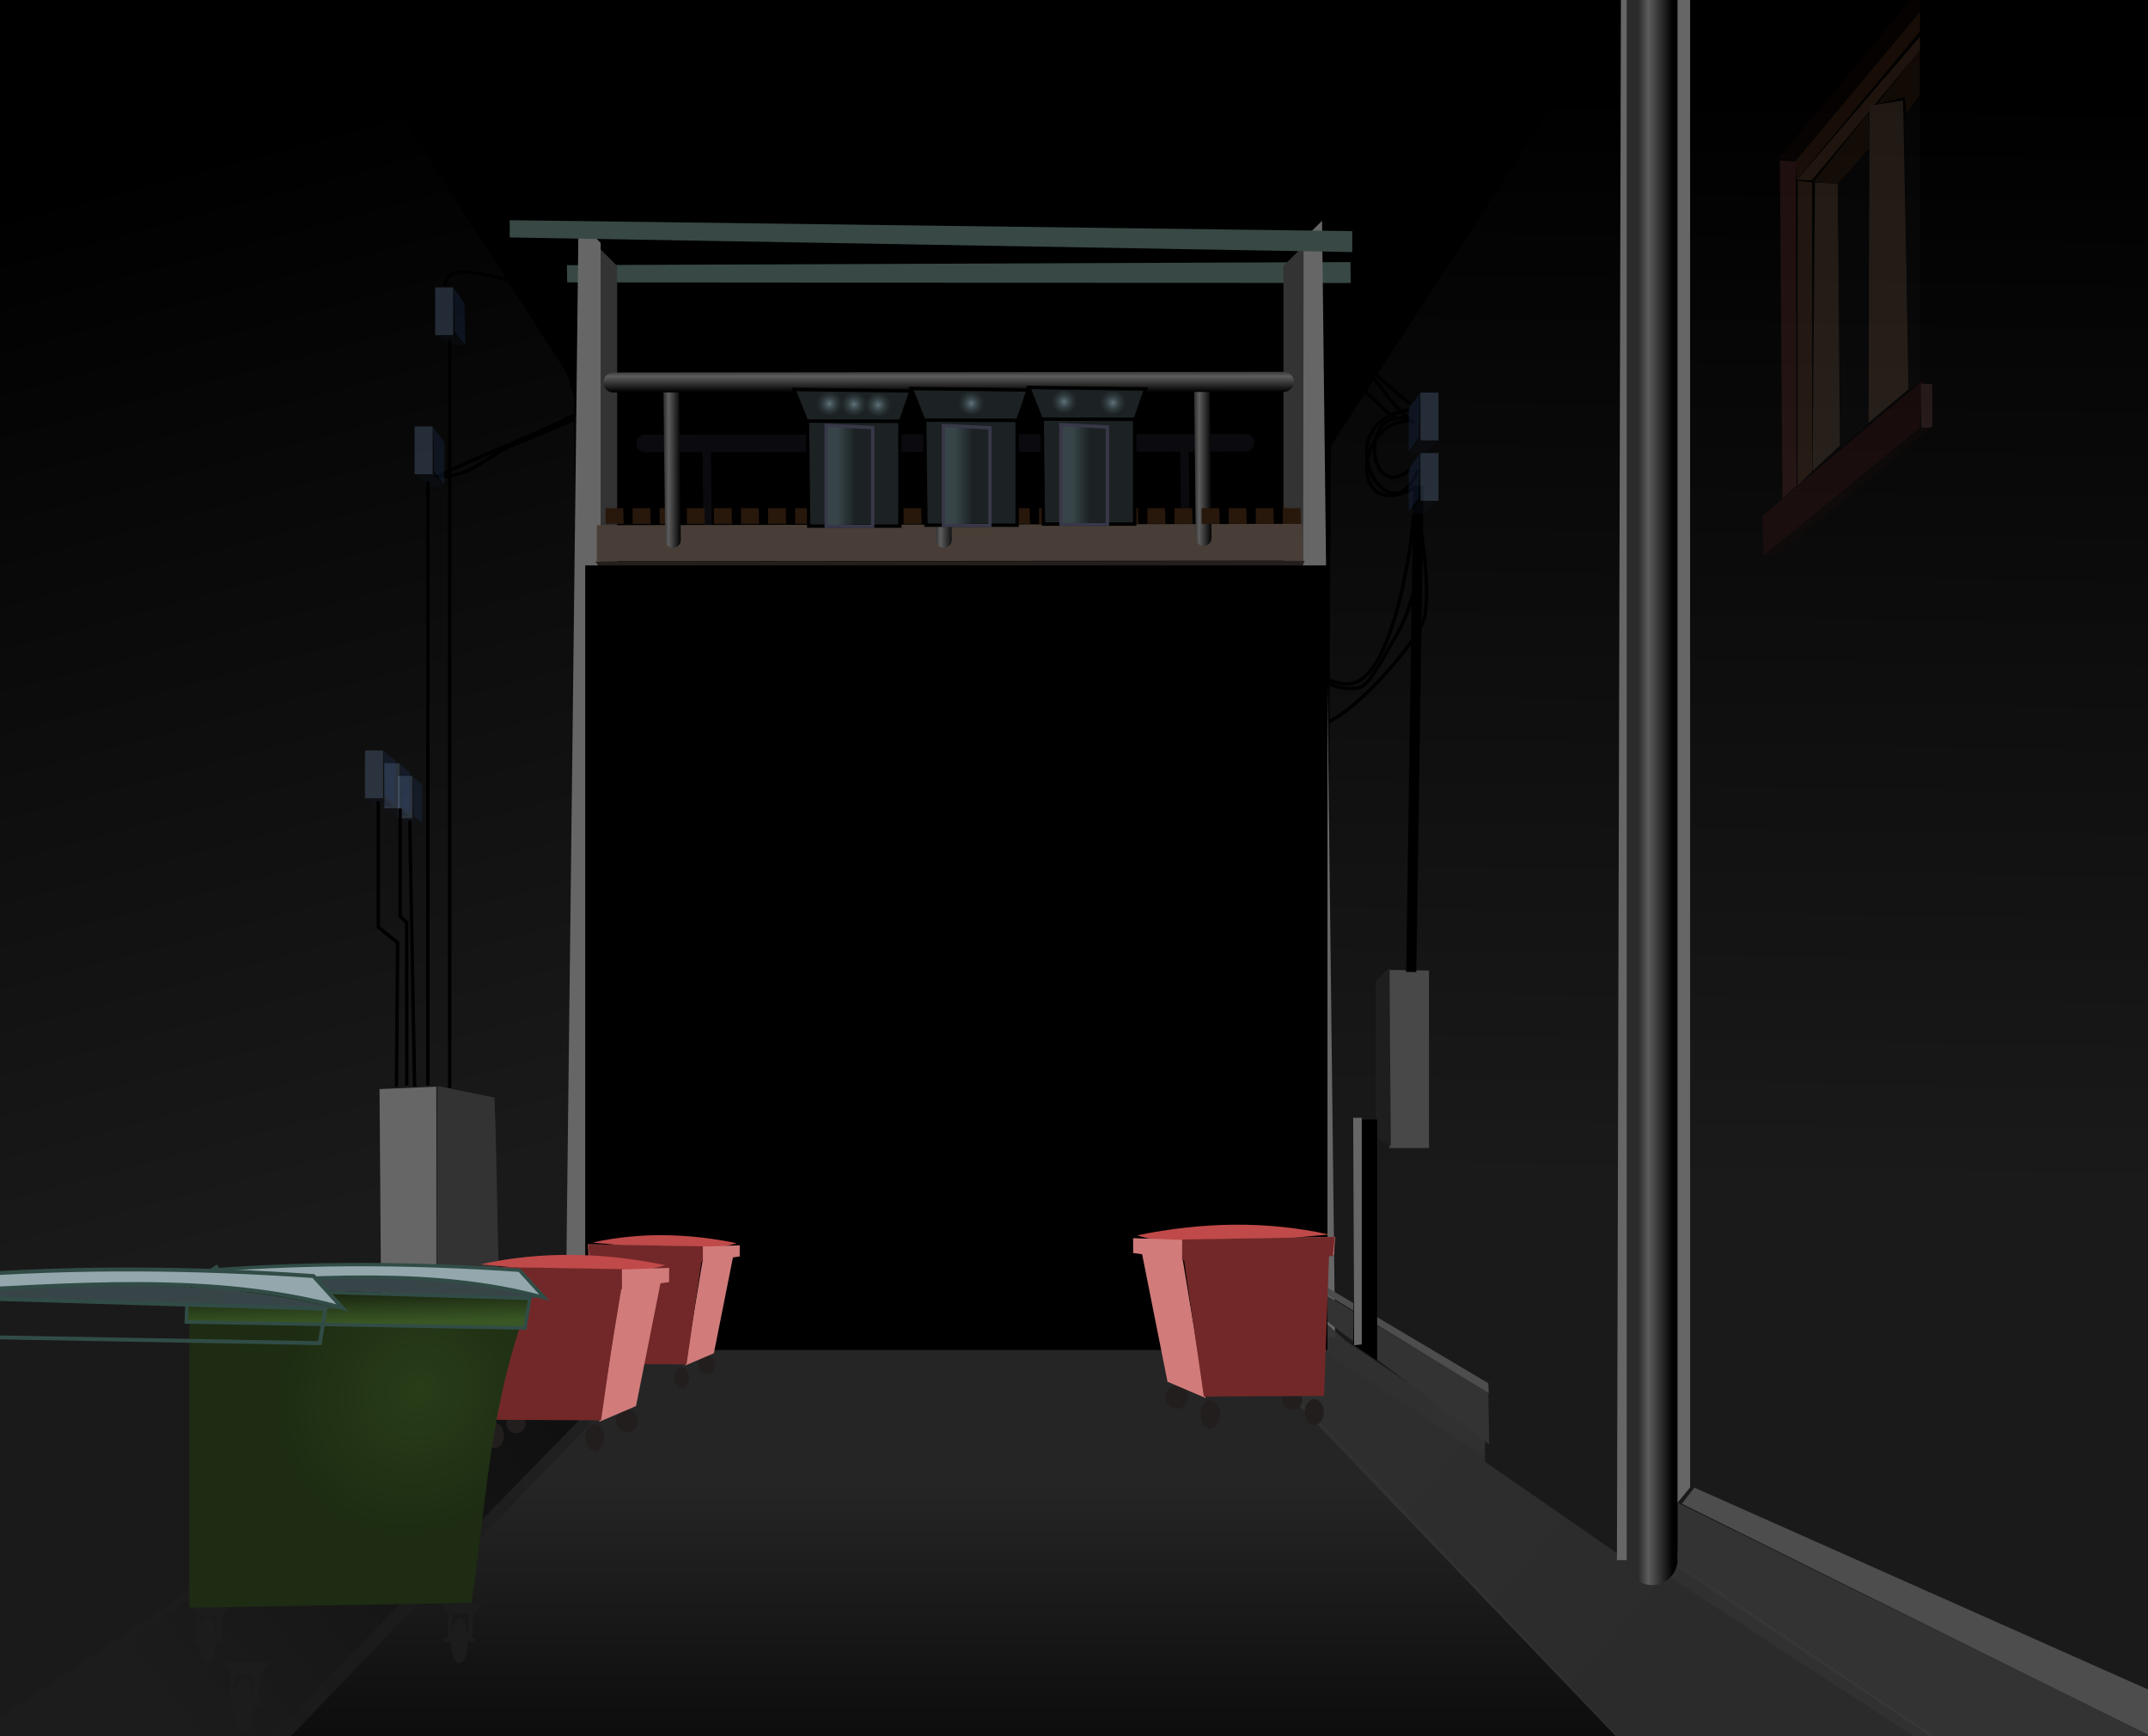 <svg xmlns="http://www.w3.org/2000/svg" xmlns:xlink="http://www.w3.org/1999/xlink" viewBox="0 0 634.29 512.86"><defs><linearGradient id="b"><stop offset="0" stop-color="#2b2b2b"/><stop offset=".289" stop-color="#5d5d5d"/><stop offset="1" stop-color="#020202"/></linearGradient><linearGradient id="q" y2="506.88" gradientUnits="userSpaceOnUse" x2="292.94" y1="716.99" x1="21.213"><stop offset="0" stop-color="#1c1c1c"/><stop offset="1" stop-color="#1c1c1c" stop-opacity="0"/></linearGradient><linearGradient id="r" y2="627.09" gradientUnits="userSpaceOnUse" x2="379.82" y1="709.92" x1="479.82"><stop offset="0" stop-color="#373737" stop-opacity=".774"/><stop offset="1" stop-color="#323232" stop-opacity=".925"/></linearGradient><linearGradient id="a"><stop offset="0" stop-color="#5f747b"/><stop offset="1" stop-color="#1c2224" stop-opacity="0"/></linearGradient><linearGradient id="n" y2="351.79" gradientUnits="userSpaceOnUse" x2="229.27" y1="351.79" x1="224.24"><stop offset="0" stop-color="#374548"/><stop offset="1" stop-color="#374548" stop-opacity="0"/></linearGradient><linearGradient id="t" y2="433.14" xlink:href="#b" gradientUnits="userSpaceOnUse" x2="470.73" y1="433.14" x1="460.58"/><linearGradient id="j" y2="352.68" xlink:href="#b" gradientUnits="userSpaceOnUse" x2="177.84" y1="352.68" x1="172.71"/><linearGradient id="k" y2="353.08" xlink:href="#b" gradientUnits="userSpaceOnUse" x2="258.57" y1="353.08" x1="252.86"/><linearGradient id="l" y2="352.12" xlink:href="#b" gradientUnits="userSpaceOnUse" x2="334.54" y1="352.12" x1="329.41"/><linearGradient id="m" y2="330.54" xlink:href="#b" gradientUnits="userSpaceOnUse" x2="255.32" y1="324.11" x1="255.32"/><linearGradient id="f" y2="312.88" gradientUnits="userSpaceOnUse" y1="55.308" gradientTransform="matrix(1 0 0 .87 3.03 95.475)" x2="268.7" x1="268.7"><stop offset="0"/><stop offset="1"/></linearGradient><linearGradient id="i" y2="766.49" gradientUnits="userSpaceOnUse" x2="259.61" y1="653.31" x1="259.61"><stop offset="0" stop-color="#252525"/><stop offset="1" stop-color="#252525" stop-opacity="0"/></linearGradient><linearGradient id="c"><stop offset="0" stop-color="#293d19"/><stop offset="1" stop-color="#1d2c12"/></linearGradient><linearGradient id="w" y2="599.76" xlink:href="#d" gradientUnits="userSpaceOnUse" x2="30.7" y1="586.78" x1="30.722"/><linearGradient id="d"><stop offset="0" stop-color="#0b1007"/><stop offset="1" stop-color="#395624"/></linearGradient><linearGradient id="s" y2="571.53" gradientUnits="userSpaceOnUse" x2="433.36" y1="641.23" x1="431.34"><stop offset="0" stop-color="#1a1a1a"/><stop offset="1" stop-color="#1a1a1a" stop-opacity="0"/></linearGradient><linearGradient id="h" y2="241.21" gradientUnits="userSpaceOnUse" x2="481.84" y1="565.47" x1="476.79"><stop offset="0" stop-color="#1a1a1a"/><stop offset="1" stop-color="#1a1a1a" stop-opacity="0"/></linearGradient><linearGradient id="g" y2="256.36" gradientUnits="userSpaceOnUse" x2="47.477" y1="560.62" x1="129"><stop offset="0" stop-color="#1a1a1a"/><stop offset="1" stop-color="#1a1a1a" stop-opacity="0"/></linearGradient><radialGradient id="p" gradientUnits="userSpaceOnUse" cy="333.78" cx="222.13" gradientTransform="matrix(1 0 0 .711 0 96.518)" r="2.953"><stop offset="0" stop-color="#5f747b"/><stop offset="1" stop-color="#1c2224" stop-opacity="0"/></radialGradient><radialGradient id="o" xlink:href="#a" gradientUnits="userSpaceOnUse" cy="333.78" cx="222.13" gradientTransform="matrix(1 0 0 .711 0 96.518)" r="2.953"/><radialGradient id="v" xlink:href="#c" gradientUnits="userSpaceOnUse" cy="693.37" cx="81.828" gradientTransform="matrix(-.621 -.543 .584 -.668 -302.65 1127.9)" r="48.991"/><clipPath id="e" clipPathUnits="userSpaceOnUse"><path color="#000" d="M-23.205 214.81h634.29v512.86h-634.29z"/></clipPath><filter id="u" height="1.284" width="1.247" color-interpolation-filters="sRGB" y="-.142" x="-.123"><feGaussianBlur stdDeviation="12.709"/></filter></defs><g clip-path="url(#e)" transform="translate(23.205 -214.81)"><path color="#000" fill="url(#f)" d="M-156.57-29.511h830.35v838.43h-830.35z"/><path d="M-157.91 817.02L147.8 608.45l-1.429-280-305.71-475.71z" fill="url(#g)"/><path d="M674.1 813.99L368.39 614.4l1.429-267.95 304.19-468.24z" fill="url(#h)"/><path d="M568.98 848.27H-60.39l243.98-250.78h147.66z" fill="url(#i)"/><path d="M148.29 213.13c37.352 45.34 65.998 102.83 114.67 131.32M136.61 212.73c22.552 12.369 10.634 49.667 35.048 60.653 20.069 9.031 136.53-24.888 111.16 32.193-2.538 5.71-16.775 20.472-22.048 30.788" stroke="#000" fill="none"/><path d="M108.23 299.46c.145-12.706 34.714 7.992 43.837-1.13 5.61-5.612 10.065-13.279 16.821-18.008 7.22-5.053 23.881-8.045 32.588-8.916 16.675-1.667 34.927 6.156 49.981 2.811 2.044-.454 5.417-1.518 6.193-.483 3.753 5.005 3.733 25.68 3.733 34.653 0 8.529 4.86 17.84 2.503 26.176" stroke="#000" fill="none"/><path d="M226.34 334.39c4.603-12.02 26.09-47.113 12.473-59.028-2.643-2.313-8.03-1.314-11.287-1.889-8.48-1.496-19.653-1.263-27.45 2.636-10.035 5.017-11.801 23.027-17.392 31.974-15.616 24.986-51.478 35.224-76.464 47.3 8.543 1.023 15.171-6.402 22.663-9.398 19.985-7.994 42.447-17.912 58.852-31.974 8.247-7.069 17.569-21.828 28.109-25.342 3.709-1.236 9.884-12.912 14.493-11.375 11.863 3.954 23.731 26.243 30.788 36.014 5.814 8.05 15.941 11.098 22.838 17.612M139.12 284.8c-2.707 8.122 5.706 49.857 13.086 57.671M354.23 428.2c-8.363-37.854-20.135-75.411-26.132-113.8-2.245-14.368-3.146-29.406-6.676-43.524-1.791-7.167-2.426-49.312-3.428-56.465M393.15 334.08c-30.78-25.09-93.02-90.35-114.71-119.86M388.97 338.91c-29.18-26.54-82.39-88.22-93.96-125.81" stroke="#000" fill="none"/><path d="M308.62 214.29c6.552 29.951 31.87 70.537 47.155 86.721 6.865 7.27 15.472 12.872 22.355 20.247 5.71 6.118 9.447 13.648 16.25 18.358M393.28 353.32c-12.102 10.884-16.207-18.535.088-14.801M394.73 358.81c-20.126 11.149-17.812-20.862-1.01-19.544M393.06 335.84c-25.644 3.839-5.927 39.356 2.547 17.7" stroke="#000" fill="none"/><path d="M395.34 361.71c.944 11.491 3.857 23.506 2.196 35.136-.866 6.065-23.479 33.163-33.423 32.501-5.703-.38-71.938-46.132-78.748-52.748" stroke="#000" fill="none"/><path d="M394.81 371.28c1.82 10.938-.538 23.176-6.5 32.544-1.728 2.716-6.812 13.287-10.058 14.098-15.975 3.994-67.434-39.157-73.126-54.021" stroke="#000" fill="none"/><path d="M394.55 361.53c.18 9.579-5.759 53.019-18.622 55.163-17.216 2.87-73.691-52.774-78.089-65.967" stroke="#000" fill="none"/><path d="M144.2 293.13l.079 5.092 231.39.178-.096-6.18z" fill="#374845"/><path d="M153.54 610.93l5.49-6.193v-311.39l-5.951-5.95z" fill="#333"/><path d="M371.03 609.74l-10.365 1.01V286.53l6.522-6.522z" fill="#666"/><path d="M361.28 610.93l-5.49-6.193v-311.39l5.951-5.95z" fill="#333"/><path d="M143.79 609.74l10.365 1.01V286.53l-6.522-6.522z" fill="#666"/><path d="M127.31 279.85v5.093l248.79 4.317v-6.18z" fill="#374845"/><path d="M160.82 364.91h-5.205v4.633h5.337z" fill="#28170b"/><g stroke="#0a0a0f" stroke-linecap="round" fill="none"><path d="M167.31 345.78l177.27-.198" stroke-width="5.232"/><path d="M185.48 347.74l.272 23.314M252.57 348.49l.272 23.314M326.57 348.49l.272 23.314" stroke-width="2.495"/></g><path d="M152.6 380.65l209.5-.146-5.56 9.629H159.41z" fill="#241f1c"/><path d="M168.82 364.91h-5.205v4.633h5.337z" fill="#28170b"/><path d="M153.04 380.57v-10.629l208.31-.404.264 10.857z" fill="#483e37"/><path d="M176.82 364.91h-5.205v4.633h5.337z" fill="#28170b"/><g stroke="#161720" stroke-linecap="round" fill="none"><path d="M175.02 331.05l.505 43.25" stroke="url(#j)" stroke-width="4.628"/><path d="M255.02 331.05l.505 43.25" color="#000" stroke="url(#k)" stroke-width="4.628"/><path d="M331.72 330.49l.505 43.25" stroke="url(#l)" stroke-width="4.628"/><path d="M157.93 327.78l197.99-.198" stroke="url(#m)" stroke-width="5.928"/></g><path d="M184.82 364.91h-5.205v4.633h5.337zM192.82 364.91h-5.205v4.633h5.337zM200.82 364.91h-5.205v4.633h5.337zM208.82 364.91h-5.205v4.633h5.337zM216.82 364.91h-5.205v4.633h5.337zM224.82 364.91h-5.205v4.633h5.337zM232.82 364.91h-5.205v4.633h5.337zM240.82 364.91h-5.205v4.633h5.337zM248.82 364.91h-5.205v4.633h5.337zM256.82 364.91h-5.205v4.633h5.337zM264.82 364.91h-5.205v4.633h5.337zM272.82 364.91h-5.205v4.633h5.337zM280.82 364.91h-5.205v4.633h5.337zM288.82 364.91h-5.205v4.633h5.337zM296.82 364.91h-5.205v4.633h5.337zM304.82 364.91h-5.205v4.633h5.337zM312.82 364.91h-5.205v4.633h5.337zM320.82 364.91h-5.205v4.633h5.337zM328.82 364.91h-5.205v4.633h5.337zM336.82 364.91h-5.205v4.633h5.337zM344.82 364.91h-5.205v4.633h5.337zM352.82 364.91h-5.205v4.633h5.337zM360.82 364.91h-5.205v4.633h5.337z" fill="#28170b"/><g fill="#1c2224"><path d="M280.547 329.26l3.768 9.44h27.697l3.124-9.005z" stroke="#000" stroke-width="1.018"/><path d="M284.547 338.6l.373 31.025h26.925v-30.932z" stroke="#000"/><path d="M220.76 340.84v29.443h13.727v-28.77z" stroke-width=".977" color="#000" stroke="#383849" fill="url(#n)" transform="translate(69.317 -.59)"/><path d="M224.58 333.78c0 .883-1.098 1.6-2.453 1.6s-2.454-.717-2.454-1.6c0-.883 1.099-1.6 2.454-1.6s2.453.717 2.453 1.6z" transform="matrix(1.512 0 0 2.11 -44.823 -370.94)" color="#000" fill="url(#o)"/><path d="M224.58 333.78c0 .883-1.098 1.6-2.453 1.6s-2.454-.717-2.454-1.6c0-.883 1.099-1.6 2.454-1.6s2.453.717 2.453 1.6z" transform="matrix(1.512 0 0 2.11 -37.553 -370.75)" color="#000" fill="url(#o)"/><path d="M224.58 333.78c0 .883-1.098 1.6-2.453 1.6s-2.454-.717-2.454-1.6c0-.883 1.099-1.6 2.454-1.6s2.453.717 2.453 1.6z" transform="matrix(1.512 0 0 2.11 -30.442 -370.59)" color="#000" fill="url(#o)"/></g><g fill="#1c2224"><path d="M245.857 329.57l3.768 9.442h27.697l3.124-9.007z" stroke="#000" stroke-width="1.018"/><path d="M249.857 338.91l.373 31.025h26.925v-30.932z" stroke="#000"/><path d="M220.76 340.78v29.505h13.727v-28.831z" stroke-width=".977" color="#000" stroke="#383849" fill="url(#n)" transform="translate(34.627 -.28)"/><path d="M224.58 333.78c0 .883-1.098 1.6-2.453 1.6s-2.454-.717-2.454-1.6c0-.883 1.099-1.6 2.454-1.6s2.453.717 2.453 1.6z" transform="matrix(1.512 0 0 2.11 -79.513 -370.63)" color="#000" fill="url(#o)"/><path d="M224.58 333.78c0 .883-1.098 1.6-2.453 1.6s-2.454-.717-2.454-1.6c0-.883 1.099-1.6 2.454-1.6s2.453.717 2.453 1.6z" transform="matrix(1.512 0 0 2.11 -72.243 -370.44)" color="#000" fill="url(#o)"/><path d="M224.58 333.78c0 .883-1.098 1.6-2.453 1.6s-2.454-.717-2.454-1.6c0-.883 1.099-1.6 2.454-1.6s2.453.717 2.453 1.6z" transform="matrix(1.512 0 0 2.11 -65.132 -370.28)" color="#000" fill="url(#o)"/></g><g fill="#1c2224"><path d="M211.23 329.85l3.768 9.441h27.697l3.124-9.006z" stroke="#000" stroke-width="1.018"/><path d="M215.23 339.19l.373 31.025h26.925v-30.932z" stroke="#000"/><path d="M220.76 340.44v29.841h13.727v-29.16z" stroke="#383849" stroke-width=".977" fill="url(#n)"/><path d="M224.58 333.78c0 .883-1.098 1.6-2.453 1.6s-2.454-.717-2.454-1.6c0-.883 1.099-1.6 2.454-1.6s2.453.717 2.453 1.6z" transform="matrix(1.512 0 0 2.11 -114.14 -370.35)" color="#000" fill="url(#p)"/><path d="M224.58 333.78c0 .883-1.098 1.6-2.453 1.6s-2.454-.717-2.454-1.6c0-.883 1.099-1.6 2.454-1.6s2.453.717 2.453 1.6z" transform="matrix(1.512 0 0 2.11 -106.87 -370.16)" color="#000" fill="url(#p)"/><path d="M224.58 333.78c0 .883-1.098 1.6-2.453 1.6s-2.454-.717-2.454-1.6c0-.883 1.099-1.6 2.454-1.6s2.453.717 2.453 1.6z" transform="matrix(1.512 0 0 2.11 -99.759 -370)" color="#000" fill="url(#p)"/></g><path d="M-214.6 850.55l161.36-1.757 240.5-251.31-30.392.352-14.401 13.05z" fill="url(#q)"/><path d="M733.72 768.4l-.088 19.676-260.18-129.12 3.69-4.743z" fill="#4d4d4d"/><path d="M734.07 787.81L472.22 658.69v18.973l259.74 174.33z" fill="#333"/><path d="M731.26 850.55l-161.36-1.757-240.5-251.31 30.392.352 14.401 13.05z" fill="url(#r)"/><path d="M415.3 646.57V275.43l40.143-62.5-.461 461.11z" fill="url(#s)"/><path d="M454.26 675.63h17.919l-.483-16.441 4.172-5.025v-440.15h-20.423z" fill="#666"/><path d="M464.65 675.49v-465.9l-.447 1.667.447 2.374" stroke="url(#t)" stroke-linecap="round" stroke-width="15" fill="#333"/><g opacity=".142"><path d="M544.67 327.11l-1.087 15.714-45.994 35.901-.373-11.584z" fill="#782121"/><path d="M543.99 328.15l3.385.109.031 12.64-3.26.9z" fill="#de8787"/><path d="M546.93 341.31l-45.109 37.36-4.037.031 46.056-37.655z" fill="#280b0b"/><path d="M502.38 262.21l.776 99.752 4.162-3.571-.249-95.901z" fill="#d35f5f"/><path d="M501.88 261.59l41.863-50.155v6.584l-36.832 44.068z" fill="#280b0b"/><path d="M506.97 262.36l.373 5.497 36.398-43.758v-5.808z" fill="#a05a2c"/><path d="M507.44 267.89l4.348.186 31.957-38.385.03-4.1zM511.88 268.7v85.342l-4.24 4.24v-90.017z" fill="#d38d5f"/><path d="M538.77 244.47l-9.969 1.553-.248 93.665 11.894-9.97zM519.49 268.57l-6.74.28-.713 85.092 8.074-7.546z" fill="#deaa87"/><path d="M519.77 269.29l9.1-10.776-.28-10.559-16.335 20.683zM531.04 245.56l8.168-2.019.528 5.094 4.006-5.932v-13.168z" fill="#784421"/><path d="M543.74 242.98v84.752l-3.41 2.31-1.21-79.888zM520.51 346.9l7.981-7.174v-80.31l-9.006 9.471z" fill="#241c1c"/></g><path d="M398.77 501.48v52.422h-11.677v-52.609z" fill="#484848"/><path d="M387.5 553.25l-4.434-2.56v-46.135l4.018-4.019z" fill="#1e1e1e"/><path d="M393.52 501.91l2.15-143.63" stroke="#000" stroke-width="3"/><g opacity=".23"><path d="M94.297 443.99h4.285v12.5h-4.285z" fill="#87aade"/><path d="M98.939 455.78l2.5 2.142v-11.259l-2.731-2.458z" fill="#214478"/><path d="M94.802 456.58l2.223 1.91 3.866.021-1.973-1.973z" fill="#0b1728"/></g><g opacity=".23"><path d="M90.285 440.233h4.551v13.313h-4.551z" fill="#87aade"/><path d="M95.214 452.79l2.655 2.283V443.08l-2.9-2.619z" fill="#214478"/><path d="M90.82 453.642l2.363 2.035 4.105.023-2.096-2.102z" fill="#0b1728"/></g><g opacity=".23"><path d="M84.571 436.477h5.35v14.128h-5.35z" fill="#87aade"/><path d="M90.365 449.803l3.12 2.421V439.5l-3.408-2.778z" fill="#214478"/><path d="M85.202 450.707l2.775 2.158 4.825.025-2.463-2.23z" fill="#0b1728"/></g><g><path d="M416.288 626.03l-55.306-33.084-1.01 5.556 56.568 42.931z" fill="#333"/><path d="M416.288 623.37l.126 2.904-55.937-34.093.757-1.516z" fill="#4d4d4d"/></g><g><path d="M383.458 545.49h-6.819l-.252 66.417 7.07 4.799z"/><path d="M376.388 544.98l.252 67.174 2.273-.252v-66.923z" fill="#666"/></g><path d="M88.868 536.49l16.786-.714v97.143H89.583z" fill="#666"/><path d="M105.97 535.59l16.829 3.402c1.186 27.282.528 63.79 3.571 81.786-6.904 2.49-13.81 7.544-20.714 11.786z" fill="#333"/><path d="M88.51 451.49v37.143l5.714 4.643-.357 42.5M97.796 457.2l1.429 78.571M94.939 453.63v31.786l1.964 1.964v48.036" stroke="#000" fill="none"/><g opacity=".23"><path d="M99.214 340.761h5.35v14.128h-5.35z" fill="#87aade"/><path d="M105.008 354.087l2.994 3.937v-12.599l-3.282-4.42z" fill="#214478"/><path d="M99.845 354.99l3.154 3.675 4.824.024-2.841-3.745z" fill="#0b1728"/></g><path d="M103.15 356.99v178.43" stroke="#000" stroke-width=".993" fill="none"/><g opacity=".23"><path d="M105.285 299.691h5.35v14.128h-5.35z" fill="#87aade"/><path d="M111.08 313.017l3.12 3.81-.253-12.346-3.156-4.546z" fill="#214478"/><path d="M105.916 313.92l3.28 2.79 4.825.025-2.968-2.861z" fill="#0b1728"/></g><path d="M109.58 315.42v220.71" stroke="#000" fill="none"/><g opacity=".23"><path d="M401.578 348.621h-5.35v14.128h5.35z" fill="#87aade"/><path d="M395.784 361.947l-2.994 3.937v-12.599l3.282-4.42z" fill="#214478"/><path d="M400.947 362.85l-3.154 3.675-4.824.024 2.841-3.745z" fill="#0b1728"/></g><g opacity=".23"><path d="M401.578 330.761h-5.35v14.128h5.35z" fill="#87aade"/><path d="M395.784 344.087l-2.994 3.937v-12.599l3.282-4.42z" fill="#214478"/><path d="M400.947 344.99l-3.154 3.675-4.824.024 2.841-3.745z" fill="#0b1728"/></g><path transform="matrix(.886 0 0 1.077 31.371 -36.8)" color="#000" filter="url(#u)" d="M133.45 388.69h247.38v215.16H133.45z"/><g><path d="M188.093 617.947c0 1.435-1.146 2.599-2.561 2.599s-2.562-1.164-2.562-2.6 1.147-2.598 2.562-2.598 2.561 1.163 2.561 2.599z" color="#000" fill="#231e1e"/><path d="M184.385 586.397l-5.248 31.74 8.462-3.619 5.839-29.348z" color="#000" fill="#d17b7b"/><path d="M151.755 581.817c14.019-3.101 28.227-2.755 42.578.187-10.287 3.53-30.582.845-42.578-.187z" fill="#c04949"/><path d="M150.375 582.327l.28 4.022 33.432 1.087 11.134-1.506.015-3.292-11.693.404z" fill="#d17b7b"/><path d="M150.455 582.347l.42 4.27 33.493.932-.03-4.612z" fill="#722828"/><path d="M162.119 618.546c0 1.243-.994 2.252-2.22 2.252s-2.22-1.009-2.22-2.252.995-2.252 2.22-2.252 2.22 1.008 2.22 2.252z" color="#000" fill="#231e1e"/><path d="M151.715 586.197l1.118 31.475 26.693.14 4.503-31.07z" color="#000" fill="#722828"/><path d="M180.27 621.74c0 1.723-.973 3.12-2.174 3.12s-2.174-1.397-2.174-3.12.974-3.121 2.174-3.121 2.174 1.397 2.174 3.12zM157.13 621.267c0 1.593-.952 2.885-2.126 2.885s-2.126-1.292-2.126-2.885.952-2.885 2.126-2.885 2.126 1.292 2.126 2.885z" color="#000" fill="#231e1e"/></g><g><path d="M165.246 634.506c0 1.838-1.469 3.328-3.28 3.328s-3.28-1.49-3.28-3.328 1.469-3.328 3.28-3.328 3.28 1.49 3.28 3.328z" color="#000" fill="#231e1e"/><path d="M160.497 594.11l-6.72 40.639 10.836-4.633 7.475-37.577z" color="#000" fill="#d17b7b"/><path d="M118.718 588.246c17.95-3.971 36.142-3.528 54.517.238-13.172 4.52-39.157 1.082-54.517-.238z" fill="#c04949"/><path d="M116.95 588.899l.359 5.15 42.806 1.39 14.256-1.928.02-4.215-14.972.517z" fill="#d17b7b"/><path d="M117.053 588.924l.537 5.468 42.886 1.193-.04-5.905z" fill="#722828"/><path d="M131.987 635.273c0 1.592-1.272 2.883-2.841 2.883s-2.842-1.29-2.842-2.883 1.272-2.883 2.842-2.883 2.841 1.29 2.841 2.883z" color="#000" fill="#231e1e"/><path d="M118.667 593.854l1.431 40.3 34.178.18 5.766-39.784z" color="#000" fill="#722828"/><path d="M155.229 639.362c0 2.206-1.247 3.995-2.784 3.995s-2.783-1.789-2.783-3.995 1.246-3.995 2.783-3.995 2.784 1.788 2.784 3.995zM125.6 638.757c0 2.04-1.219 3.694-2.722 3.694s-2.722-1.654-2.722-3.694 1.219-3.694 2.722-3.694 2.722 1.654 2.722 3.694z" color="#000" fill="#231e1e"/></g><g><path d="M31.847 594.608c51.242-4.68 82.781-2.325 104.472 3.547z" fill="#374548"/><path d="M-14.845 682.72l1.713 2.284-.461 8.74.637-8.894 5.577.154.022 8.3.527-7.861 1.955-2.591z" stroke="#1c1c1c" fill="#1c1c1c" transform="matrix(1 -.02 -.005 1 52.002 6.375)"/><path d="M81.693 600.9c-9.625 28.83-10.231 55.64-14.286 82.33l-83.261-.248-.435-86.708z" fill="url(#v)" transform="matrix(1 -.02 -.005 1 52.002 6.375)"/><path d="M-16.86 587.39l7.143-4.006c30.41-1.701 60.676-.822 90.839 1.863l7.422 8.261c-33.247-9.842-69.543-7.08-105.4-6.118z" stroke="#314c46" fill="#93a7ac" transform="matrix(1 -.02 -.005 1 52.002 6.375)"/><path d="M84.208 593.64l-1.367 8.727-100.06-3.79.373-10.651 8.851-5.714-6.087 6.521z" stroke="#314c46" fill="url(#w)" transform="matrix(1 -.02 -.005 1 52.002 6.375)"/><path d="M59.511 683.71l1.713 2.284-.461 8.74.637-8.894 5.577.154.022 8.3.527-7.861 1.955-2.591z" stroke="#1c1c1c" fill="#1c1c1c" transform="matrix(1 -.02 -.005 1 52.002 6.375)"/><path d="M65.704 693.4c0 3.372-.89 6.105-1.987 6.105s-1.988-2.733-1.988-6.105.89-6.105 1.988-6.105 1.987 2.733 1.987 6.105z" transform="matrix(1 -.02 -.005 1 52.217 7.249)" color="#000" stroke="#1c1c1c" fill="#1c1c1c"/><path d="M65.704 693.4c0 3.372-.89 6.105-1.987 6.105s-1.988-2.733-1.988-6.105.89-6.105 1.988-6.105 1.987 2.733 1.987 6.105z" transform="matrix(1 -.02 -.005 1 -22.241 7.255)" color="#000" stroke="#1c1c1c" fill="#1c1c1c"/><path d="M59.314 693.88l9.091.264M-15.477 692.47l9.091.264" color="#000" stroke="#1c1c1c" fill="#1c1c1c" transform="matrix(1 -.02 -.005 1 52.002 6.375)"/></g><g><path d="M320.89 627.487c0 1.91 1.525 3.457 3.407 3.457s3.406-1.548 3.406-3.457-1.525-3.456-3.406-3.456-3.407 1.547-3.407 3.456z" color="#000" fill="#231e1e"/><path d="M325.822 585.53l6.98 42.21-11.255-4.812-7.764-39.03z" color="#000" fill="#d17b7b"/><path d="M369.217 579.439c-18.644-4.125-37.54-3.664-56.625.247 13.68 4.695 40.671 1.124 56.625-.247z" fill="#c04949"/><path d="M371.052 580.117l-.372 5.348-44.461 1.446-14.807-2.003-.02-4.378 15.55.537z" fill="#d17b7b"/><path d="M370.946 580.143l-.558 5.68-44.544 1.238.042-6.133z" fill="#722828"/><path d="M355.434 628.284c0 1.654 1.322 2.994 2.952 2.994s2.951-1.34 2.951-2.994-1.321-2.994-2.951-2.994-2.952 1.34-2.952 2.994z" color="#000" fill="#231e1e"/><path d="M369.27 585.264l-1.487 41.858-35.499.186-5.989-41.321z" color="#000" fill="#722828"/><path d="M331.294 632.53c0 2.293 1.295 4.15 2.891 4.15s2.891-1.857 2.891-4.15-1.294-4.149-2.89-4.149-2.892 1.858-2.892 4.15zM362.068 631.903c0 2.119 1.266 3.836 2.828 3.836s2.827-1.717 2.827-3.836-1.266-3.837-2.827-3.837-2.828 1.718-2.828 3.837z" color="#000" fill="#231e1e"/></g><g><path d="M-44.713 597.355c59.464-5.431 96.063-2.698 121.235 4.117z" fill="#374548"/><path d="M-14.845 682.72l1.713 2.284-.461 8.74.637-8.894 5.577.154.022 8.3.527-7.861 1.955-2.591z" stroke="#1c1c1c" fill="#1c1c1c" transform="matrix(1.161 -.023 -.006 1.16 -21.324 -85.301)"/><path d="M81.693 600.9c-9.625 28.83-10.231 55.64-14.286 82.33l-83.261-.248-.435-86.708z" fill="url(#v)" transform="matrix(1.161 -.023 -.006 1.16 -21.324 -85.301)"/><path d="M-16.86 587.39l7.143-4.006c30.41-1.701 60.676-.822 90.839 1.863l7.422 8.261c-33.247-9.842-69.543-7.08-105.4-6.118z" stroke="#314c46" fill="#93a7ac" transform="matrix(1.161 -.023 -.006 1.16 -21.324 -85.301)"/><path d="M84.208 593.64l-1.367 8.727-100.06-3.79.373-10.651 8.851-5.714-6.087 6.521z" stroke="#314c46" fill="url(#w)" transform="matrix(1.161 -.023 -.006 1.16 -21.324 -85.301)"/><path d="M59.511 683.71l1.713 2.284-.461 8.74.637-8.894 5.577.154.022 8.3.527-7.861 1.955-2.591z" stroke="#1c1c1c" fill="#1c1c1c" transform="matrix(1.161 -.023 -.006 1.16 -21.324 -85.301)"/><path d="M65.704 693.4c0 3.372-.89 6.105-1.987 6.105s-1.988-2.733-1.988-6.105.89-6.105 1.988-6.105 1.987 2.733 1.987 6.105z" transform="matrix(1.161 -.023 -.006 1.16 -21.074 -84.287)" color="#000" stroke="#1c1c1c" fill="#1c1c1c"/><path d="M65.704 693.4c0 3.372-.89 6.105-1.987 6.105s-1.988-2.733-1.988-6.105.89-6.105 1.988-6.105 1.987 2.733 1.987 6.105z" transform="matrix(1.161 -.023 -.006 1.16 -107.48 -84.28)" color="#000" stroke="#1c1c1c" fill="#1c1c1c"/><path d="M59.314 693.88l9.091.264M-15.477 692.47l9.091.264" color="#000" stroke="#1c1c1c" fill="#1c1c1c" transform="matrix(1.161 -.023 -.006 1.16 -21.324 -85.301)"/></g></g></svg>